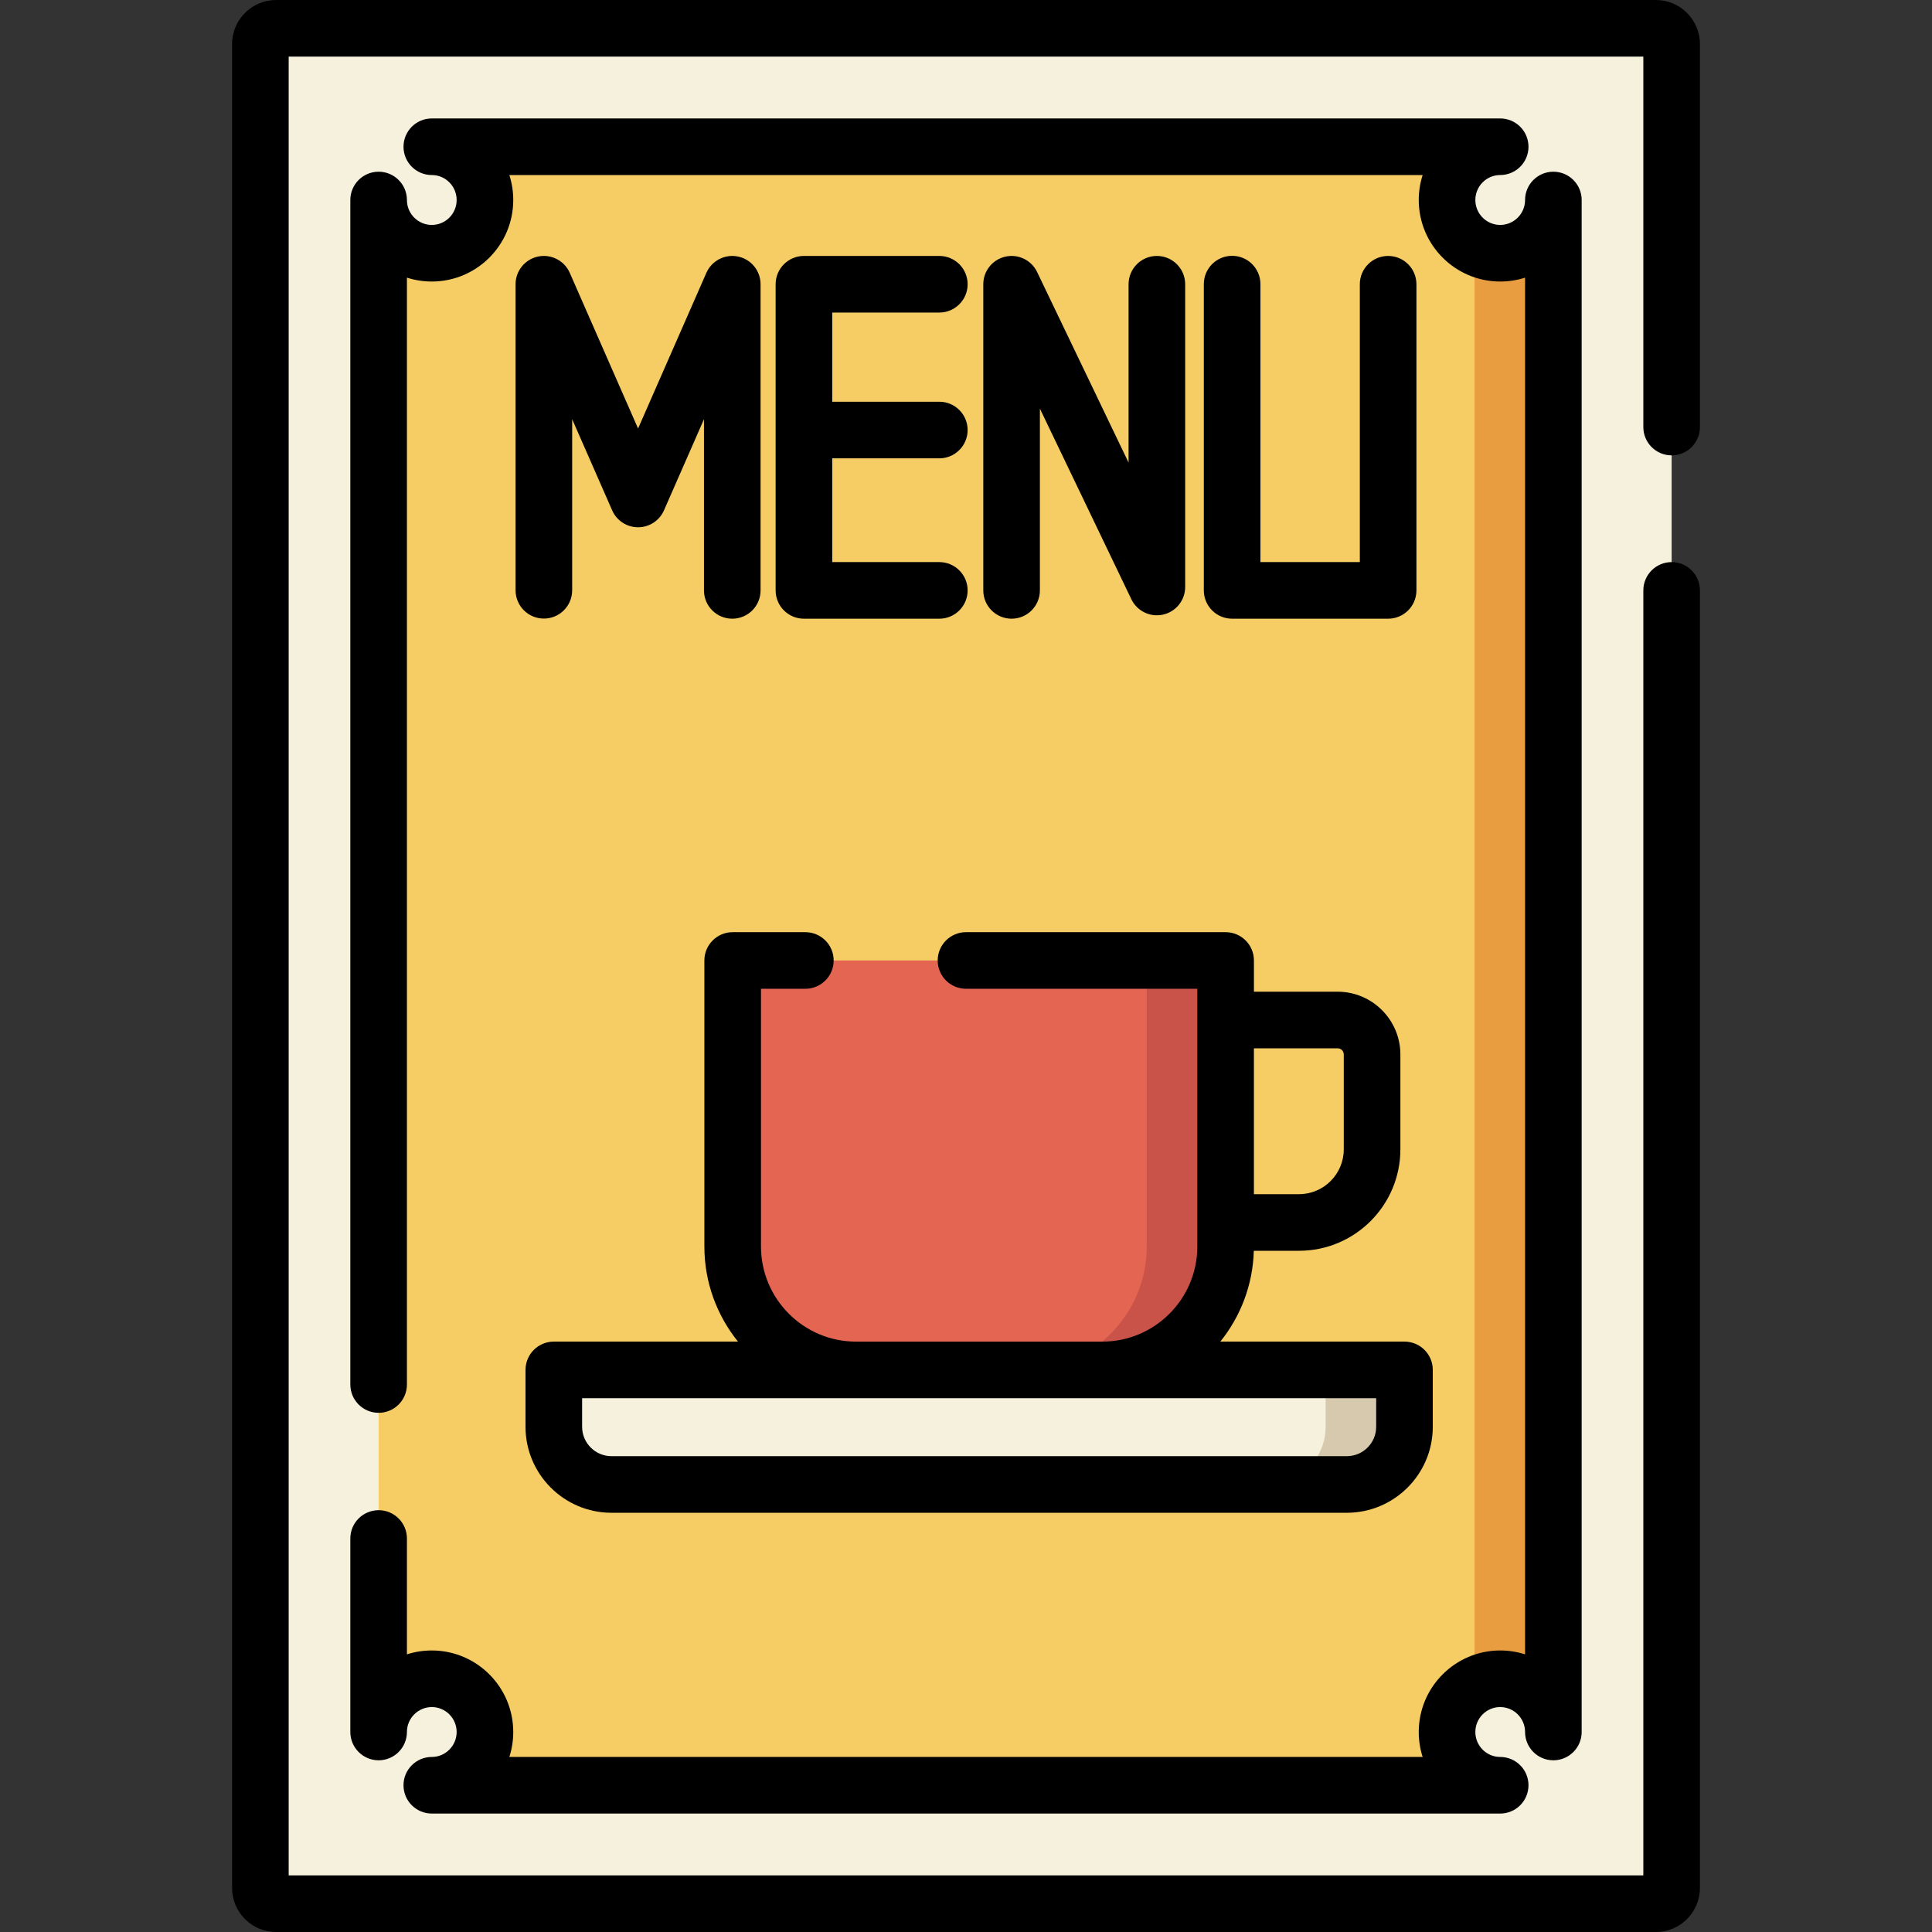 <?xml version="1.0" encoding="iso-8859-1"?>
<!-- Generator: Adobe Illustrator 19.0.0, SVG Export Plug-In . SVG Version: 6.00 Build 0)  -->
<svg version="1.1" id="Layer_1" xmlns="http://www.w3.org/2000/svg" xmlns:xlink="http://www.w3.org/1999/xlink" x="0px" y="0px"
	 viewBox="0 0 512 512" style="enable-background:new 0 0 512 512;" xml:space="preserve">
<rect x="0" y="0" width="512" height="512" fill="#333333" stroke="none"/>
<path style="fill:#F6F1DD;" d="M438.818,504.5H73.181c-2.31,0-4.182-1.872-4.182-4.182V11.682c0-2.31,1.872-4.182,4.182-4.182
	h365.636c2.31,0,4.182,1.872,4.182,4.182v488.636C443,502.628,441.128,504.5,438.818,504.5z"/>
<path style="fill:#F6CC65;" d="M411.659,53.004v405.991c0-7.785-6.31-14.104-14.093-14.104c-7.772,0-14.082,6.32-14.082,14.104
	c0,7.795,6.31,14.115,14.082,14.115H114.433c7.772,0,14.082-6.32,14.082-14.115c0-7.785-6.31-14.104-14.082-14.104
	c-7.783,0-14.093,6.32-14.093,14.104V53.004c0,7.785,6.31,14.104,14.093,14.104c7.772,0,14.082-6.32,14.082-14.104
	c0-7.795-6.31-14.115-14.082-14.115h283.133c-7.772,0-14.082,6.32-14.082,14.115c0,7.785,6.31,14.104,14.082,14.104
	C405.349,67.109,411.659,60.789,411.659,53.004z"/>
<path style="fill:#E89D41;" d="M397.565,67.109c-2.467,0-4.784-0.641-6.801-1.759v381.3c2.017-1.118,4.334-1.759,6.801-1.759
	c7.783,0,14.093,6.32,14.093,14.104V53.004C411.659,60.789,405.349,67.109,397.565,67.109z"/>
<path style="fill:#F6F1DD;" d="M356.917,393.398H162.051c-8.441,0-15.284-6.843-15.284-15.284v-15.076h225.434v15.076
	C372.203,386.556,365.359,393.398,356.917,393.398z"/>
<path style="fill:#D6C9AD;" d="M351.308,363.038v15.064c0,8.448-6.838,15.296-15.272,15.296h20.894
	c8.435,0,15.272-6.848,15.272-15.296v-15.064H351.308z"/>
<path style="fill:#E36552;" d="M292.112,363.038h-65.255c-18.054,0-32.69-14.636-32.69-32.69v-75.813h130.635v75.813
	C324.802,348.402,310.167,363.038,292.112,363.038z"/>
<path style="fill:#C95249;" d="M303.909,254.535v75.787c0,18.068-14.625,32.716-32.665,32.716h20.894
	c18.04,0,32.665-14.647,32.665-32.716v-75.787L303.909,254.535L303.909,254.535z"/>
<path d="M443,120.679c4.143,0,7.5-3.358,7.5-7.5V11.685C450.5,5.242,445.26,0,438.82,0H73.178c-6.44,0-11.679,5.242-11.679,11.685
	v488.63c0,6.443,5.239,11.685,11.679,11.685h365.643c6.439,0,11.679-5.242,11.679-11.685V156.462c0-4.142-3.357-7.5-7.5-7.5
	s-7.5,3.358-7.5,7.5V497h-359V15h359v98.179C435.5,117.321,438.857,120.679,443,120.679z"/>
<path d="M397.565,452.392c3.635,0,6.593,2.962,6.593,6.604c0,4.142,3.357,7.5,7.5,7.5s7.5-3.358,7.5-7.5V53.004
	c0-4.142-3.357-7.5-7.5-7.5s-7.5,3.358-7.5,7.5c0,3.642-2.958,6.604-6.593,6.604c-3.63,0-6.583-2.962-6.583-6.604
	c0-3.647,2.953-6.615,6.583-6.615c4.143,0,7.5-3.358,7.5-7.5s-3.357-7.5-7.5-7.5H114.433c-4.142,0-7.5,3.358-7.5,7.5
	s3.358,7.5,7.5,7.5c3.629,0,6.583,2.967,6.583,6.615c0,3.642-2.953,6.604-6.583,6.604c-3.635,0-6.593-2.962-6.593-6.604
	c0-4.142-3.358-7.5-7.5-7.5s-7.5,3.358-7.5,7.5V366.91c0,4.142,3.358,7.5,7.5,7.5s7.5-3.358,7.5-7.5V73.579
	c2.079,0.668,4.294,1.029,6.593,1.029c11.9,0,21.583-9.691,21.583-21.604c0-2.306-0.363-4.529-1.033-6.615h242.034
	c-0.671,2.085-1.033,4.309-1.033,6.615c0,11.913,9.682,21.604,21.583,21.604c2.299,0,4.514-0.361,6.593-1.029v364.842
	c-2.079-0.668-4.294-1.029-6.593-1.029c-11.901,0-21.583,9.691-21.583,21.604c0,2.306,0.362,4.529,1.033,6.615H134.982
	c0.67-2.085,1.033-4.309,1.033-6.615c0-11.913-9.682-21.604-21.583-21.604c-2.298,0-4.514,0.361-6.593,1.029v-30.705
	c0-4.142-3.358-7.5-7.5-7.5s-7.5,3.358-7.5,7.5v51.28c0,4.142,3.358,7.5,7.5,7.5s7.5-3.358,7.5-7.5c0-3.642,2.958-6.604,6.593-6.604
	c3.629,0,6.583,2.962,6.583,6.604c0,3.647-2.953,6.615-6.583,6.615c-4.142,0-7.5,3.358-7.5,7.5s3.358,7.5,7.5,7.5h283.133
	c4.143,0,7.5-3.358,7.5-7.5s-3.357-7.5-7.5-7.5c-3.63,0-6.583-2.967-6.583-6.615C390.982,455.354,393.937,452.392,397.565,452.392z"
	/>
<path d="M195.6,67.988c-3.478-0.728-6.982,1.078-8.408,4.327l-18.097,41.249l-18.097-41.249c-1.426-3.25-4.933-5.053-8.408-4.327
	c-3.473,0.729-5.96,3.792-5.96,7.34v81.101c0,4.142,3.358,7.5,7.5,7.5s7.5-3.358,7.5-7.5v-45.338l10.597,24.154
	c1.196,2.726,3.891,4.487,6.868,4.487s5.672-1.761,6.868-4.487l10.597-24.154v45.371c0,4.142,3.358,7.5,7.5,7.5s7.5-3.358,7.5-7.5
	V75.328C201.561,71.779,199.074,68.716,195.6,67.988z"/>
<path d="M248.932,82.828c4.142,0,7.5-3.358,7.5-7.5s-3.358-7.5-7.5-7.5h-35.883c-4.142,0-7.5,3.358-7.5,7.5v81.134
	c0,4.142,3.358,7.5,7.5,7.5h35.883c4.142,0,7.5-3.358,7.5-7.5s-3.358-7.5-7.5-7.5h-28.383v-27.499h28.383c4.142,0,7.5-3.358,7.5-7.5
	s-3.358-7.5-7.5-7.5h-28.383V82.828H248.932z"/>
<path d="M275.583,156.462v-48.169l24.239,50.511c1.514,3.156,5.011,4.846,8.426,4.068c3.414-0.776,5.836-3.812,5.836-7.313V75.328
	c0-4.142-3.357-7.5-7.5-7.5s-7.5,3.358-7.5,7.5v47.267l-24.239-50.512c-1.514-3.156-5.009-4.846-8.426-4.068
	c-3.414,0.776-5.836,3.812-5.836,7.313v81.134c0,4.142,3.357,7.5,7.5,7.5S275.583,160.604,275.583,156.462z"/>
<path d="M326.526,67.795c-4.143,0-7.5,3.358-7.5,7.5v81.167c0,4.142,3.357,7.5,7.5,7.5h41.342c4.143,0,7.5-3.358,7.5-7.5V75.328
	c0-4.142-3.357-7.5-7.5-7.5s-7.5,3.358-7.5,7.5v73.634h-26.342V75.295C334.026,71.153,330.669,67.795,326.526,67.795z"/>
<path d="M186.667,254.535v75.788c0,9.542,3.342,18.313,8.908,25.216h-48.807c-4.142,0-7.5,3.358-7.5,7.5v15.076
	c0,12.563,10.221,22.784,22.784,22.784h194.867c12.563,0,22.783-10.221,22.783-22.784v-15.076c0-4.142-3.357-7.5-7.5-7.5h-48.807
	c5.341-6.625,8.623-14.973,8.879-24.07h11.992c14.805,0,26.849-12.062,26.849-26.888v-25.122c0-9.178-7.456-16.645-16.621-16.645
	h-22.19v-8.278c0-4.142-3.357-7.5-7.5-7.5h-68.805c-4.142,0-7.5,3.358-7.5,7.5c0,4.142,3.358,7.5,7.5,7.5h61.303v68.288
	c0,13.904-11.289,25.216-25.165,25.216h-65.305c-13.876,0-25.165-11.312-25.165-25.216v-68.288h11.761c4.142,0,7.5-3.358,7.5-7.5
	s-3.358-7.5-7.5-7.5h-19.261C190.025,247.035,186.667,250.393,186.667,254.535z M354.492,277.813c0.894,0,1.621,0.738,1.621,1.645
	v25.122c0,6.555-5.315,11.888-11.849,11.888h-11.963v-38.655H354.492z M292.138,370.539h72.564v7.576
	c0,4.292-3.491,7.784-7.783,7.784H162.051c-4.292,0-7.784-3.492-7.784-7.784v-7.576h72.564H292.138z"/>
<g>
</g>
<g>
</g>
<g>
</g>
<g>
</g>
<g>
</g>
<g>
</g>
<g>
</g>
<g>
</g>
<g>
</g>
<g>
</g>
<g>
</g>
<g>
</g>
<g>
</g>
<g>
</g>
<g>
</g>
</svg>
